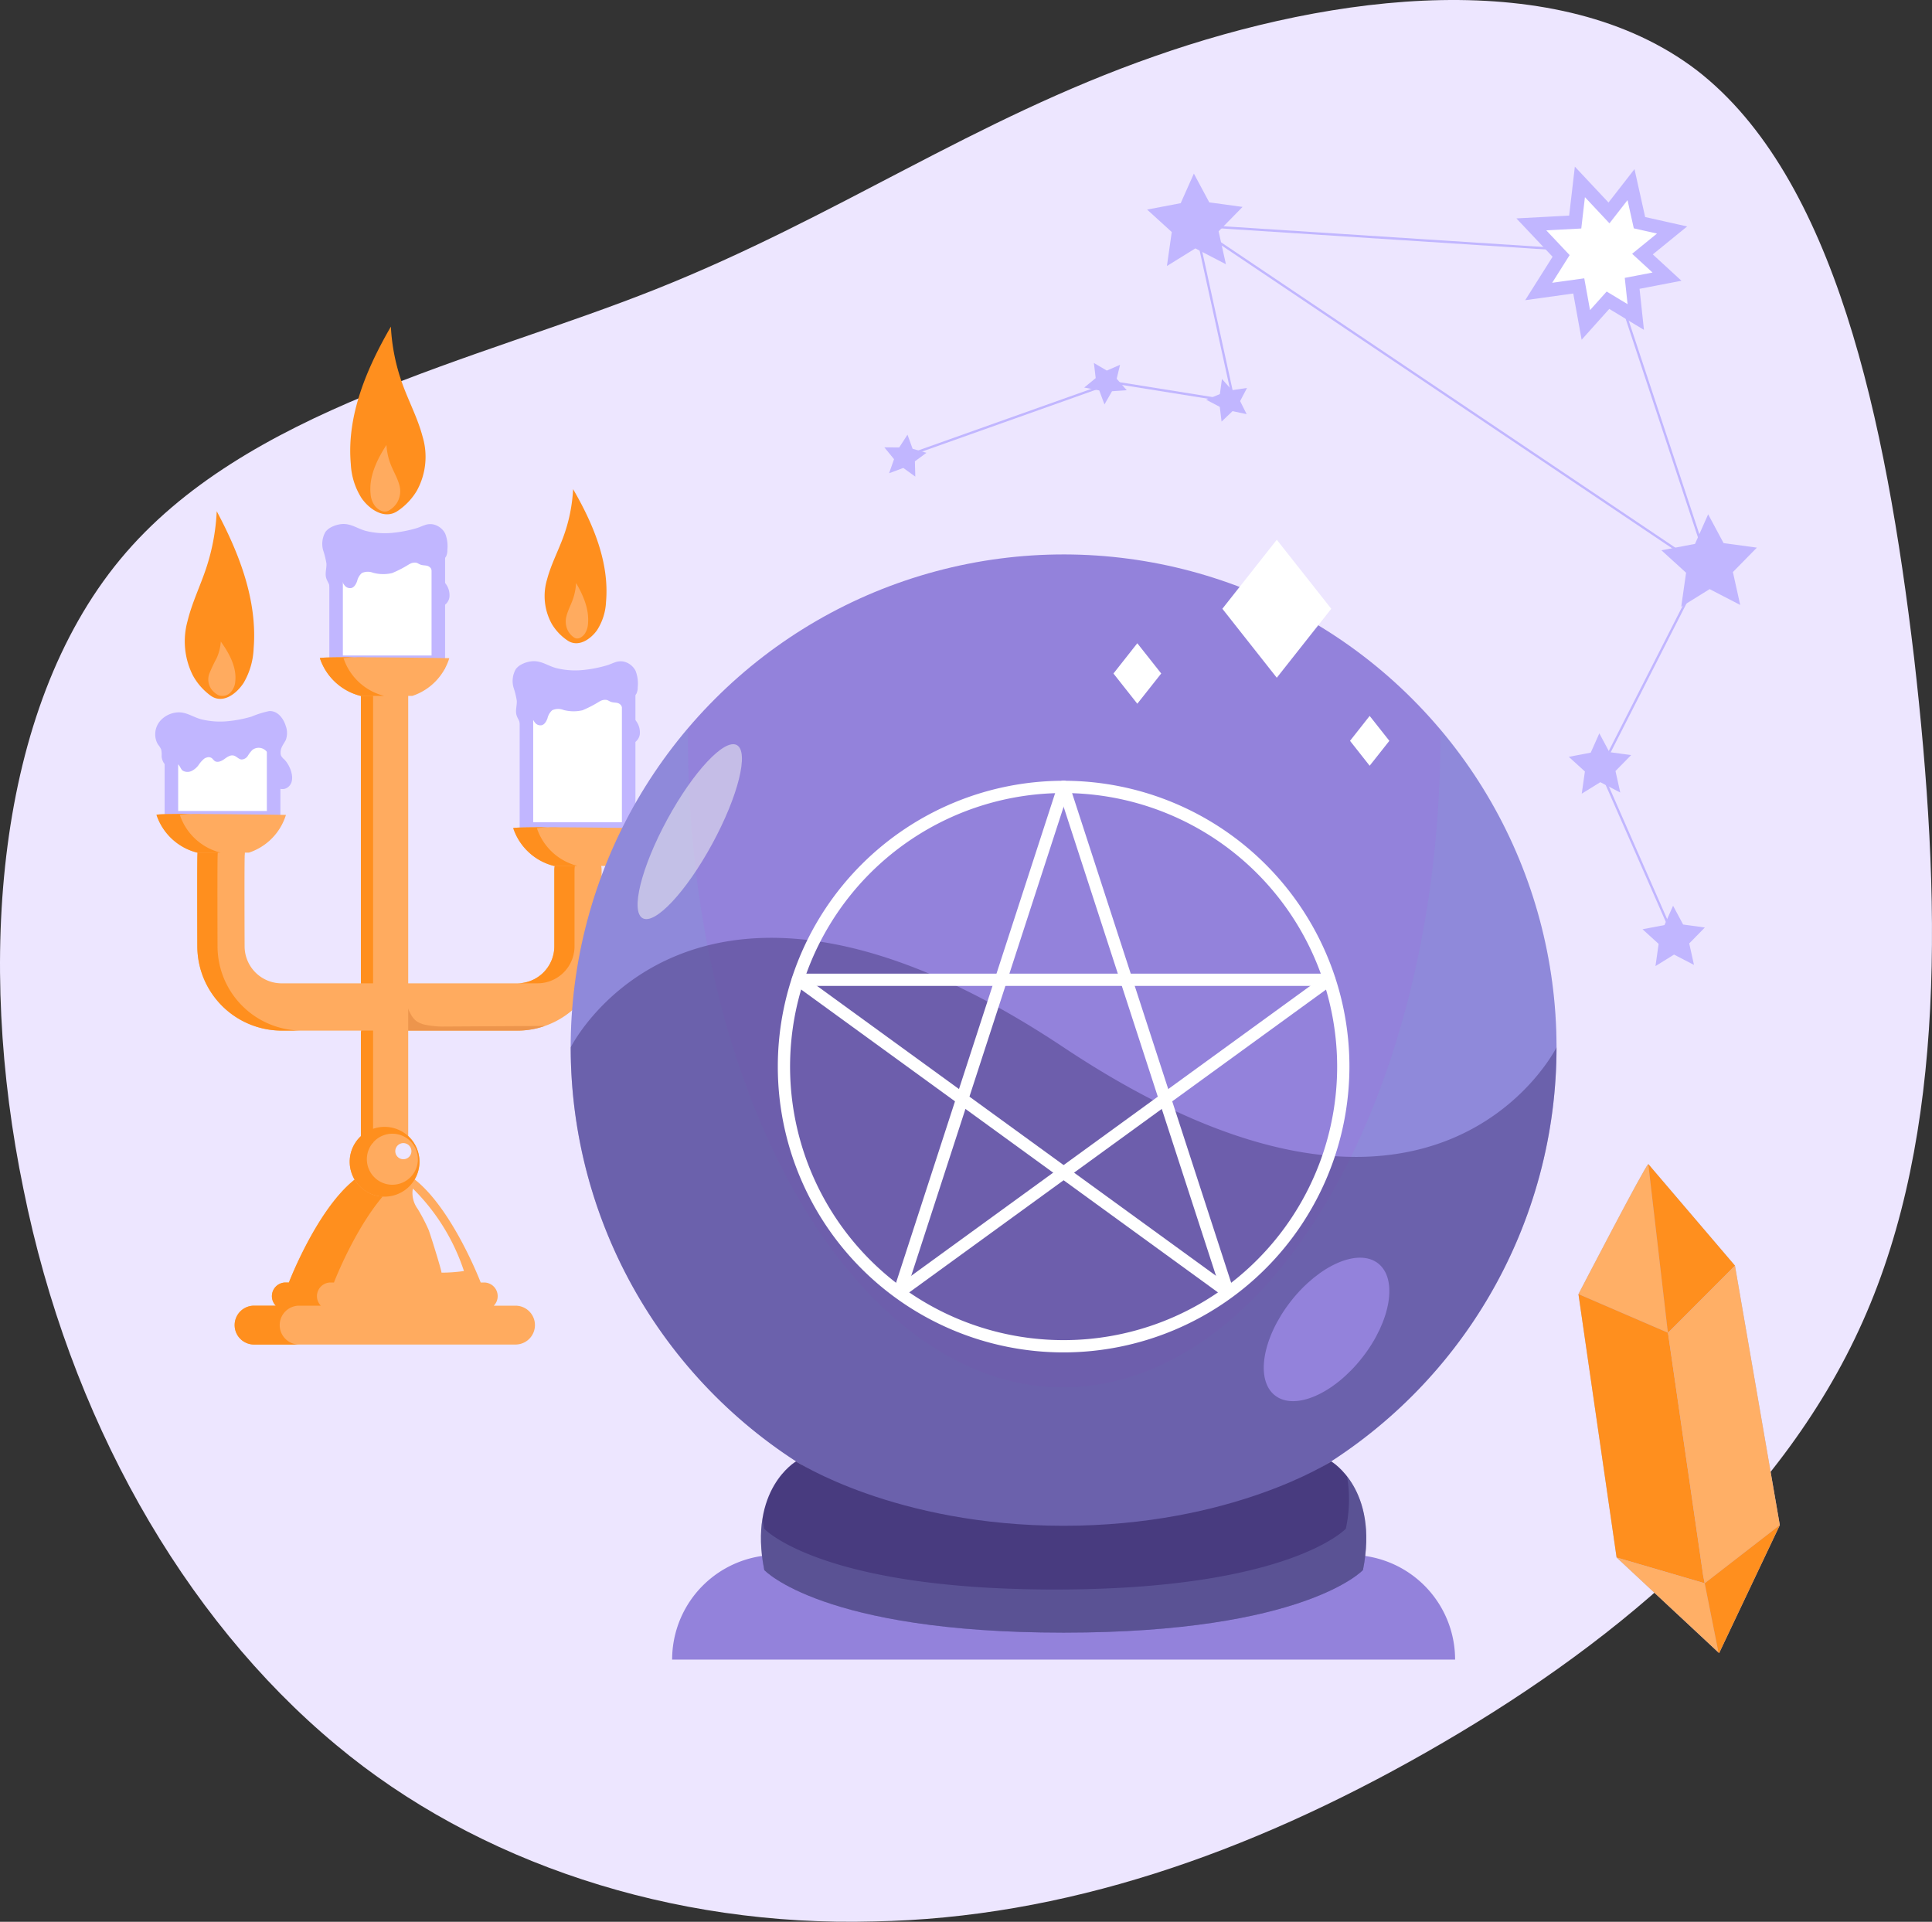 <svg xmlns="http://www.w3.org/2000/svg" width="428.277" height="426" viewBox="0 0 428.277 426">
  <rect x="0" y="0" width="428.277" height="426" fill="#333333" stroke="none"/>
  <g id="GRAPHIC-4-A" transform="translate(0 -3.127)">
    <path id="Trazado_120953" data-name="Trazado 120953" d="M74.527,389.939C40.422,361.581,15.335,317.1,5.2,266.726-5.2,216.384-.948,160.488,26.64,127.132s78.512-43.868,118.787-59.915,70.34-37.56,110.424-51.584c39.833-14.013,89.709-20.3,120.311,3.09,30.578,23.685,41.87,77.3,48.148,130.235,6.039,52.913,7.23,105.445-11.376,147.084-18.666,41.941-57.178,72.979-96.726,95.49S235.779,428.3,193.682,429.055C149.047,430.274,105.83,416.088,74.527,389.939Z" transform="translate(0)" fill="#ede6ff"/>
    <g id="Grupo_53499" data-name="Grupo 53499" transform="translate(34.401 75.533)">
      <g id="Grupo_53498" data-name="Grupo 53498">
        <g id="Grupo_53480" data-name="Grupo 53480" transform="translate(0 40.915)">
          <g id="Grupo_53477" data-name="Grupo 53477" transform="translate(3.594 49.652)">
            <rect id="Rectángulo_11717" data-name="Rectángulo 11717" width="22.662" height="18.3" fill="#fff" stroke="#c1b6ff" stroke-width="3"/>
          </g>
          <g id="Grupo_53478" data-name="Grupo 53478" transform="translate(6.585)">
            <path id="Trazado_120954" data-name="Trazado 120954" d="M60.324,201.433a16.77,16.77,0,0,1-1.171-12.011c.978-4.022,2.8-7.744,4.109-11.657a47.092,47.092,0,0,0,2.363-12.706c4.969,9.313,9.051,19.747,8.183,30.424a16.363,16.363,0,0,1-2.22,7.629c-1.612,2.477-4.694,4.785-7.37,2.789A13.689,13.689,0,0,1,60.324,201.433Z" transform="translate(-58.568 -165.059)" fill="#ff8f1e"/>
            <path id="Trazado_120955" data-name="Trazado 120955" d="M66.678,216.921a3.759,3.759,0,0,1-.458-3.493,35.837,35.837,0,0,1,1.61-3.39,10.613,10.613,0,0,0,.926-3.694c1.948,2.708,3.547,5.742,3.207,8.847a3.912,3.912,0,0,1-.87,2.218,2.454,2.454,0,0,1-2.889.811A4.637,4.637,0,0,1,66.678,216.921Z" transform="translate(-60.796 -177.453)" fill="#ffab5f"/>
          </g>
          <g id="Grupo_53479" data-name="Grupo 53479" transform="translate(0 44.298)">
            <path id="Trazado_120956" data-name="Trazado 120956" d="M78.374,245.385a1.924,1.924,0,0,1-1.218.255,2.655,2.655,0,0,1-1.716-.89,4.384,4.384,0,0,1-.878-3.059,13.031,13.031,0,0,0,.079-2.8,3.01,3.01,0,0,0-1.454-2.109,2.291,2.291,0,0,0-2.489.2,7.482,7.482,0,0,0-1.015,1.323,1.69,1.69,0,0,1-1.389.793c-.648-.059-1.106-.714-1.742-.871-.754-.19-1.474.36-2.109.812s-1.526.832-2.141.36a4.908,4.908,0,0,1-.446-.465c-.039-.04-.078-.079-.118-.112a1.211,1.211,0,0,0-1.1-.176,1.671,1.671,0,0,0-.622.281,6.35,6.35,0,0,0-1.225,1.382,4.214,4.214,0,0,1-1.552,1.33,2.1,2.1,0,0,1-1.978-.072c-.57-.373-.753-1.827-1.663-1.421-.321.144-.5.491-.825.628a1.228,1.228,0,0,1-1.284-.4,3.06,3.06,0,0,1-.9-2.011,5.743,5.743,0,0,0-.092-1.46,4.5,4.5,0,0,0-.661-1.061,3.69,3.69,0,0,1-.387-.747,4.553,4.553,0,0,1,.4-3.982,4.383,4.383,0,0,1,.491-.655A5.659,5.659,0,0,1,54,228.664a3.892,3.892,0,0,1,.727-.006c1.651.111,2.994,1.094,4.611,1.519a17.362,17.362,0,0,0,5.987.426,28.464,28.464,0,0,0,5.187-1.008,20.824,20.824,0,0,1,3.858-1.218,1.976,1.976,0,0,1,.34-.013c1.684.059,2.9,1.683,3.393,3.294a4.483,4.483,0,0,1,.006,3.118c-.485.976-1.153,1.6-1.153,2.8a1.711,1.711,0,0,0,.125.707,2.865,2.865,0,0,0,.661.773C79.16,240.434,80.581,244.043,78.374,245.385Z" transform="translate(-49.159 -228.36)" fill="#c1b6ff"/>
          </g>
        </g>
        <g id="Grupo_53484" data-name="Grupo 53484" transform="translate(37.061)">
          <g id="Grupo_53481" data-name="Grupo 53481" transform="translate(3.04 48.896)">
            <rect id="Rectángulo_11718" data-name="Rectángulo 11718" width="22.662" height="25.504" fill="#fff" stroke="#c1b6ff" stroke-width="3"/>
          </g>
          <g id="Grupo_53482" data-name="Grupo 53482" transform="translate(6.175)">
            <path id="Trazado_120957" data-name="Trazado 120957" d="M125.707,142.967a15.575,15.575,0,0,0,1.27-12.011c-1.06-4.022-3.041-7.744-4.46-11.657a43.778,43.778,0,0,1-2.565-12.706c-5.394,9.314-9.826,19.747-8.884,30.425a15.43,15.43,0,0,0,2.409,7.629c1.75,2.478,5.1,4.785,8,2.789A14.085,14.085,0,0,0,125.707,142.967Z" transform="translate(-110.941 -106.593)" fill="#ff8f1e"/>
            <path id="Trazado_120958" data-name="Trazado 120958" d="M123.171,156.979a5.013,5.013,0,0,0,.5-4.261c-.42-1.427-1.205-2.747-1.768-4.136a14.124,14.124,0,0,1-1.018-4.507c-2.138,3.3-3.9,7.006-3.522,10.794a5.086,5.086,0,0,0,.956,2.706c.694.879,2.02,1.7,3.171.99A5.285,5.285,0,0,0,123.171,156.979Z" transform="translate(-112.855 -117.845)" fill="#ffab5f"/>
          </g>
          <g id="Grupo_53483" data-name="Grupo 53483" transform="translate(0 43.742)">
            <path id="Trazado_120959" data-name="Trazado 120959" d="M130.3,184.852a2.554,2.554,0,0,1-.943,2.108,1.477,1.477,0,0,1-2.09-.367,2.457,2.457,0,0,1-.19-.983c-.059-1.258-.125-2.515-.183-3.773a5.123,5.123,0,0,0-.727-2.9c-.661-.871-1.467-.5-2.332-.838-.288-.1-.53-.295-.825-.386a2.171,2.171,0,0,0-1.513.249,1.373,1.373,0,0,0-.17.085,25.367,25.367,0,0,1-3.747,1.939,8.581,8.581,0,0,1-4.251-.079,3.2,3.2,0,0,0-2.463.072,3.437,3.437,0,0,0-1.048,1.795c-.242.661-.628,1.382-1.323,1.533a1.526,1.526,0,0,1-1.421-.544,3.633,3.633,0,0,1-.707-1.421,9.985,9.985,0,0,0-.838,4.447,2.752,2.752,0,0,1-.157,1.428c-.223.426-.864.675-1.205.327a1.023,1.023,0,0,1-.229-.53c-.288-1.474.2-3.071-.327-4.48-.19-.5-.511-.962-.655-1.486-.288-1.015.111-2.1.065-3.15a17.519,17.519,0,0,0-.733-2.967,5.29,5.29,0,0,1,.55-4.126,3.977,3.977,0,0,1,1.225-.989,6.32,6.32,0,0,1,2.345-.694,3.836,3.836,0,0,1,.727-.007c1.65.111,2.993,1.094,4.611,1.52a17.375,17.375,0,0,0,5.986.425,28.513,28.513,0,0,0,5.188-1.008c.2-.059.4-.125.6-.2.445-.171.864-.36,1.3-.5a.215.215,0,0,1,.059-.02,3.425,3.425,0,0,1,1.756-.15l.1.02a3.946,3.946,0,0,1,2.6,2.011,7.579,7.579,0,0,1,.491,3.616,3.3,3.3,0,0,1-.275,1.453,6.446,6.446,0,0,1-.779.97,3.505,3.505,0,0,0-.164,4.06c.268.393.622.727.9,1.113A4.162,4.162,0,0,1,130.3,184.852Z" transform="translate(-102.117 -169.099)" fill="#c1b6ff"/>
          </g>
        </g>
        <g id="Grupo_53488" data-name="Grupo 53488" transform="translate(79.255 36.019)">
          <g id="Grupo_53485" data-name="Grupo 53485" transform="translate(3.04 43.286)">
            <rect id="Rectángulo_11719" data-name="Rectángulo 11719" width="22.662" height="32.054" fill="#fff" stroke="#c1b6ff" stroke-width="3"/>
          </g>
          <g id="Grupo_53486" data-name="Grupo 53486" transform="translate(7.095)">
            <path id="Trazado_120960" data-name="Trazado 120960" d="M174.116,187.935a12.793,12.793,0,0,1-1.043-9.864c.871-3.3,2.5-6.36,3.663-9.574a35.938,35.938,0,0,0,2.106-10.434c4.43,7.649,8.07,16.217,7.3,24.986a12.679,12.679,0,0,1-1.979,6.265c-1.438,2.034-4.185,3.929-6.572,2.29A11.565,11.565,0,0,1,174.116,187.935Z" transform="translate(-172.551 -158.063)" fill="#ff8f1e"/>
            <path id="Trazado_120961" data-name="Trazado 120961" d="M179.793,198.553a4.571,4.571,0,0,1-.379-3.551c.316-1.189.906-2.289,1.328-3.446a12.865,12.865,0,0,0,.764-3.756c1.607,2.753,2.927,5.837,2.646,8.994a4.532,4.532,0,0,1-.717,2.255c-.521.733-1.518,1.415-2.384.825A4.178,4.178,0,0,1,179.793,198.553Z" transform="translate(-174.554 -166.99)" fill="#ffab5f"/>
          </g>
          <g id="Grupo_53487" data-name="Grupo 53487" transform="translate(0 38.132)">
            <path id="Trazado_120962" data-name="Trazado 120962" d="M190.6,228.306a2.553,2.553,0,0,1-.943,2.109,1.477,1.477,0,0,1-2.09-.367,2.457,2.457,0,0,1-.19-.983c-.059-1.258-.125-2.514-.183-3.772a5.124,5.124,0,0,0-.727-2.9c-.662-.871-1.467-.5-2.332-.838-.288-.1-.53-.295-.825-.386a2.174,2.174,0,0,0-1.513.249,1.294,1.294,0,0,0-.171.085,25.388,25.388,0,0,1-3.746,1.938,8.584,8.584,0,0,1-4.251-.079,3.2,3.2,0,0,0-2.463.073,3.432,3.432,0,0,0-1.048,1.794c-.242.661-.629,1.382-1.323,1.533a1.526,1.526,0,0,1-1.422-.544,3.628,3.628,0,0,1-.707-1.421,9.985,9.985,0,0,0-.838,4.447,2.756,2.756,0,0,1-.157,1.428c-.223.425-.864.674-1.205.328a1.028,1.028,0,0,1-.23-.531c-.288-1.473.2-3.071-.327-4.479-.19-.5-.512-.963-.655-1.487-.288-1.015.111-2.1.065-3.151a17.5,17.5,0,0,0-.733-2.966,5.288,5.288,0,0,1,.55-4.127,3.968,3.968,0,0,1,1.225-.989,6.316,6.316,0,0,1,2.345-.694,3.835,3.835,0,0,1,.727-.007c1.65.111,2.993,1.094,4.611,1.52a17.374,17.374,0,0,0,5.986.425,28.515,28.515,0,0,0,5.188-1.008c.2-.059.4-.125.6-.2.445-.171.864-.36,1.3-.5a.216.216,0,0,1,.059-.02,3.431,3.431,0,0,1,1.755-.15l.1.02a3.943,3.943,0,0,1,2.6,2.01,7.58,7.58,0,0,1,.491,3.616,3.307,3.307,0,0,1-.275,1.453,6.45,6.45,0,0,1-.78.97,3.506,3.506,0,0,0-.164,4.06c.269.393.623.727.9,1.113A4.162,4.162,0,0,1,190.6,228.306Z" transform="translate(-162.412 -212.553)" fill="#c1b6ff"/>
          </g>
        </g>
        <g id="Grupo_53497" data-name="Grupo 53497" transform="translate(0.295 73.288)">
          <g id="Grupo_53494" data-name="Grupo 53494" transform="translate(0 2.914)">
            <g id="Grupo_53490" data-name="Grupo 53490" transform="translate(9.021 35.152)">
              <g id="Grupo_53489" data-name="Grupo 53489">
                <path id="Trazado_120963" data-name="Trazado 120963" d="M146.878,269.633a5.238,5.238,0,0,0-5.239,5.24v16.846a8.227,8.227,0,0,1-8.214,8.214H81.185a8.219,8.219,0,0,1-8.207-8.181c-.059-15.929-.006-19.42.02-20.179a4.715,4.715,0,0,0,.039-.616,5.242,5.242,0,0,0-5.239-5.239H65.617l-1.533,1.545c-1.546,1.546-1.558,2.987-1.585,5.594-.013,1.225-.02,2.941-.026,4.965-.007,4,.006,9.188.026,13.97a18.72,18.72,0,0,0,18.686,18.62h52.24a18.4,18.4,0,0,0,6.118-1.034,18.715,18.715,0,0,0,12.575-17.658V274.873A5.243,5.243,0,0,0,146.878,269.633Zm-74.312,3.491a4.463,4.463,0,0,0,.3-.832A3.923,3.923,0,0,1,72.566,273.124Z" transform="translate(-62.471 -265.717)" fill="#ffab5f"/>
              </g>
            </g>
            <path id="Trazado_120964" data-name="Trazado 120964" d="M159.163,326.018a18.4,18.4,0,0,1-6.118,1.034H127.933c-.17-2.194-.229-4.643.557-5.9a10.971,10.971,0,0,0,1.113,2.561,4.679,4.679,0,0,0,1.133,1.271,5.592,5.592,0,0,0,2.22.831,18.86,18.86,0,0,0,3.792.335Z" transform="translate(-73.07 -247.206)" fill="#ed954c"/>
            <g id="Grupo_53492" data-name="Grupo 53492" transform="translate(45.315)">
              <g id="Grupo_53491" data-name="Grupo 53491">
                <path id="Trazado_120965" data-name="Trazado 120965" d="M124.813,220.725V323.809a5.239,5.239,0,1,1-10.479,0V220.725a4.894,4.894,0,0,1,.144-1.212,5.238,5.238,0,0,1,10.335,1.212Z" transform="translate(-114.334 -215.485)" fill="#ffab5f"/>
              </g>
            </g>
            <path id="Trazado_120966" data-name="Trazado 120966" d="M66.976,291.788c-.016-4.781-.028-9.967-.023-13.971,0-2.018.01-3.738.022-4.96.027-2.611.043-4.049,1.586-5.6l1.166-1.169a5.211,5.211,0,0,0-1.931-.372H65.618l-1.535,1.541c-1.543,1.549-1.558,2.987-1.586,5.6-.013,1.223-.02,2.942-.022,4.96,0,4,.007,9.19.023,13.971a18.721,18.721,0,0,0,18.69,18.621h4.478A18.721,18.721,0,0,1,66.976,291.788Z" transform="translate(-53.451 -230.565)" fill="#ff8f1e"/>
            <path id="Trazado_120967" data-name="Trazado 120967" d="M49.582,261.17c-.169-.463,28.688,0,28.688,0a12.769,12.769,0,0,1-8.2,8.361H58.6A12.8,12.8,0,0,1,49.582,261.17Z" transform="translate(-49.58 -229.138)" fill="#ffab5f"/>
            <path id="Trazado_120968" data-name="Trazado 120968" d="M54.755,261.17a29.089,29.089,0,0,1,5-.2c-5.582-.024-10.241.012-10.174.2a12.8,12.8,0,0,0,9.017,8.36h5.174A12.8,12.8,0,0,1,54.755,261.17Z" transform="translate(-49.58 -229.138)" fill="#ff8f1e"/>
            <path id="Trazado_120969" data-name="Trazado 120969" d="M176.551,293.4V276.555a5.236,5.236,0,0,1,3-4.732,5.23,5.23,0,0,0-7.479,4.732V293.4a8.219,8.219,0,0,1-8.21,8.209h4.478A8.219,8.219,0,0,0,176.551,293.4Z" transform="translate(-83.888 -232.245)" fill="#ff8f1e"/>
            <path id="Trazado_120970" data-name="Trazado 120970" d="M162.586,265.383c-.169-.463,28.688,0,28.688,0a12.77,12.77,0,0,1-8.2,8.361H171.6A12.8,12.8,0,0,1,162.586,265.383Z" transform="translate(-83.504 -230.403)" fill="#ffab5f"/>
            <path id="Trazado_120971" data-name="Trazado 120971" d="M167.825,265.383a28.794,28.794,0,0,1,4.971-.2c-5.6-.023-10.279.012-10.211.2a12.8,12.8,0,0,0,9.016,8.361h5.239A12.8,12.8,0,0,1,167.825,265.383Z" transform="translate(-83.504 -230.403)" fill="#ff8f1e"/>
            <g id="Grupo_53493" data-name="Grupo 53493" transform="translate(19.328 45.583)">
              <path id="Trazado_120972" data-name="Trazado 120972" d="M77.378,280.622c-.059.008-.118.02-.179.025.061-.006.12-.015.179-.023Z" transform="translate(-77.199 -280.622)" fill="#e09854"/>
            </g>
            <path id="Trazado_120973" data-name="Trazado 120973" d="M136.592,404.161h-4.813a3.026,3.026,0,0,0-2.169-5.139h-.736s-7.152-18.69-16.51-24.131h-9.5c-9.357,5.441-16.509,24.131-16.509,24.131h-.736a3.025,3.025,0,0,0-2.169,5.139H78.636a4.307,4.307,0,1,0,0,8.614h57.956a4.307,4.307,0,0,0,0-8.614Z" transform="translate(-57.01 -263.339)" fill="#ffab5f"/>
            <path id="Trazado_120974" data-name="Trazado 120974" d="M137.094,398.257a34.708,34.708,0,0,0,4.99-.36,45.829,45.829,0,0,0-11.33-18.283,5.905,5.905,0,0,0,1.076,4.512,40.381,40.381,0,0,1,2.4,4.6C134.568,389.5,137.288,398.257,137.094,398.257Z" transform="translate(-73.934 -264.757)" fill="#ede6ff"/>
            <path id="Trazado_120975" data-name="Trazado 120975" d="M84.318,408.468a4.308,4.308,0,0,1,4.307-4.307h4.813a3.025,3.025,0,0,1,2.168-5.139h.737s7.028-18.358,16.265-23.978c-.082-.05-.162-.106-.244-.153h-9.5c-9.357,5.441-16.509,24.131-16.509,24.131h-.736a3.025,3.025,0,0,0-2.169,5.139H78.636a4.307,4.307,0,1,0,0,8.614h9.989A4.307,4.307,0,0,1,84.318,408.468Z" transform="translate(-57.01 -263.339)" fill="#ff8f1e"/>
            <circle id="Elipse_286" data-name="Elipse 286" cx="7.735" cy="7.735" r="7.735" transform="translate(42.822 101.182)" fill="#ffab5f"/>
            <path id="Trazado_120976" data-name="Trazado 120976" d="M128.791,367.007A1.787,1.787,0,1,1,127,365.22,1.787,1.787,0,0,1,128.791,367.007Z" transform="translate(-72.287 -260.435)" fill="#ede6ff"/>
            <path id="Trazado_120977" data-name="Trazado 120977" d="M118.507,360.073a7.735,7.735,0,1,0,7.734,7.734A7.734,7.734,0,0,0,118.507,360.073Zm1.727,12.832a5.656,5.656,0,1,1,5.656-5.656A5.657,5.657,0,0,1,120.234,372.9Z" transform="translate(-67.95 -258.89)" fill="#ff8f1e"/>
          </g>
          <g id="Grupo_53495" data-name="Grupo 53495" transform="translate(45.315 6.942)">
            <path id="Trazado_120978" data-name="Trazado 120978" d="M117.025,221.241v65.34h-2.691V222.453a4.894,4.894,0,0,1,.144-1.212Z" transform="translate(-114.334 -221.241)" fill="#ff8f1e"/>
            <path id="Trazado_120979" data-name="Trazado 120979" d="M117.025,329.581v24.94h-2.691V330.044a.818.818,0,0,1,.144-.463Z" transform="translate(-114.334 -253.765)" fill="#ff8f1e"/>
          </g>
          <g id="Grupo_53496" data-name="Grupo 53496" transform="translate(36.212)">
            <path id="Trazado_120980" data-name="Trazado 120980" d="M101.327,211.527c-.168-.463,28.689,0,28.689,0a12.772,12.772,0,0,1-8.2,8.36H110.344A12.8,12.8,0,0,1,101.327,211.527Z" transform="translate(-101.326 -211.321)" fill="#ffab5f"/>
            <path id="Trazado_120981" data-name="Trazado 120981" d="M106.567,211.527a28.787,28.787,0,0,1,4.971-.2c-5.6-.024-10.279.012-10.211.2a12.8,12.8,0,0,0,9.017,8.36h5.239A12.8,12.8,0,0,1,106.567,211.527Z" transform="translate(-101.326 -211.321)" fill="#ff8f1e"/>
          </g>
        </g>
      </g>
    </g>
    <g id="Grupo_53510" data-name="Grupo 53510" transform="translate(81.253 80.771)">
      <g id="Grupo_53500" data-name="Grupo 53500" transform="translate(0)">
        <circle id="Elipse_287" data-name="Elipse 287" cx="109.265" cy="109.265" r="109.265" transform="translate(0 154.524) rotate(-45)" fill="#9382db"/>
        <path id="Trazado_120982" data-name="Trazado 120982" d="M397.96,287.451a108.758,108.758,0,0,0-24.4-53.365c.444,70.378-29.016,132.628-70.438,144.026-45.5,12.522-88.2-41.061-95.355-119.68-.752-8.266-1.058-16.473-.993-24.569A109.253,109.253,0,1,0,397.96,287.451Z" transform="translate(-135.519 -150.038)" fill="#65c8d0" opacity="0.1" style="mix-blend-mode: multiply;isolation: isolate"/>
        <path id="Trazado_120983" data-name="Trazado 120983" d="M399.314,324.475a109.265,109.265,0,0,1-218.53,0s27.2-54.633,109.265,0S399.314,324.475,399.314,324.475Z" transform="translate(-135.525 -169.95)" fill="#483b7f" opacity="0.5"/>
        <path id="Trazado_120984" data-name="Trazado 120984" d="M422.188,423.618c-6.311,8.085-14.986,11.863-19.375,8.437s-2.831-12.757,3.48-20.844,14.985-11.862,19.375-8.437S428.5,415.533,422.188,423.618Z" transform="translate(-201.43 -200.366)" fill="#9382db"/>
        <path id="Trazado_120985" data-name="Trazado 120985" d="M363.266,495.667H236.121a23.21,23.21,0,0,0-23.21,23.21H386.476A23.21,23.21,0,0,0,363.266,495.667Z" transform="translate(-145.169 -228.632)" fill="#9382db"/>
        <path id="Trazado_120986" data-name="Trazado 120986" d="M367.453,466.037s-21.911,14.275-59.314,14.275-59.314-14.275-59.314-14.275-10.631,6.139-7.042,24.086c0,0,12.834,13.878,66.356,13.878s66.356-13.878,66.356-13.878C378.084,472.176,367.453,466.037,367.453,466.037Z" transform="translate(-153.614 -219.737)" fill="#483b7f"/>
        <path id="Trazado_120987" data-name="Trazado 120987" d="M370.979,470.821A30.42,30.42,0,0,1,370.7,482.4s-12.468,13.483-64.466,13.483S241.763,482.4,241.763,482.4c-.16-.8-.262-1.554-.366-2.308a31.852,31.852,0,0,0,.387,11.463s12.834,13.878,66.356,13.878S374.5,491.559,374.5,491.559C376.646,480.805,373.693,474.315,370.979,470.821Z" transform="translate(-153.616 -221.173)" fill="#838bc5" opacity="0.3" style="mix-blend-mode: multiply;isolation: isolate"/>
      </g>
      <g id="Grupo_53509" data-name="Grupo 53509" transform="translate(91.167 95.428)">
        <g id="Grupo_53508" data-name="Grupo 53508">
          <g id="Grupo_53506" data-name="Grupo 53506" transform="translate(3.148)">
            <g id="Grupo_53501" data-name="Grupo 53501" transform="translate(22.478)">
              <path id="Trazado_120988" data-name="Trazado 120988" d="M284.365,365.1a1.362,1.362,0,0,1-1.294-1.782l36.37-111.935a1.361,1.361,0,1,1,2.589.841L285.66,364.16A1.362,1.362,0,0,1,284.365,365.1Z" transform="translate(-283.004 -250.443)" fill="#fff"/>
            </g>
            <g id="Grupo_53502" data-name="Grupo 53502" transform="translate(22.478 42.756)">
              <path id="Trazado_120989" data-name="Trazado 120989" d="M284.367,383.441a1.36,1.36,0,0,1-.8-2.461L378.784,311.8a1.361,1.361,0,0,1,1.6,2.2l-95.218,69.179A1.352,1.352,0,0,1,284.367,383.441Z" transform="translate(-283.004 -311.54)" fill="#fff"/>
            </g>
            <g id="Grupo_53503" data-name="Grupo 53503" transform="translate(0.001 42.756)">
              <path id="Trazado_120990" data-name="Trazado 120990" d="M369.941,314.262h-117.7a1.361,1.361,0,0,1,0-2.721h117.7a1.361,1.361,0,1,1,0,2.721Z" transform="translate(-250.885 -311.54)" fill="#fff"/>
            </g>
            <g id="Grupo_53504" data-name="Grupo 53504" transform="translate(0 42.756)">
              <path id="Trazado_120991" data-name="Trazado 120991" d="M347.461,383.441a1.354,1.354,0,0,1-.8-.26L251.445,314a1.361,1.361,0,1,1,1.6-2.2l95.218,69.179a1.36,1.36,0,0,1-.8,2.461Z" transform="translate(-250.884 -311.541)" fill="#fff"/>
            </g>
            <g id="Grupo_53505" data-name="Grupo 53505" transform="translate(58.848)">
              <path id="Trazado_120992" data-name="Trazado 120992" d="M372.707,365.1a1.361,1.361,0,0,1-1.294-.941l-36.37-111.935a1.361,1.361,0,1,1,2.589-.841L374,363.319a1.363,1.363,0,0,1-1.295,1.782Z" transform="translate(-334.976 -250.443)" fill="#fff"/>
            </g>
          </g>
          <g id="Grupo_53507" data-name="Grupo 53507" transform="translate(0 0.001)">
            <path id="Trazado_120993" data-name="Trazado 120993" d="M309.742,377.159A63.357,63.357,0,1,1,373.1,313.8,63.43,63.43,0,0,1,309.742,377.159Zm0-123.994A60.636,60.636,0,1,0,370.378,313.8,60.7,60.7,0,0,0,309.742,253.165Z" transform="translate(-246.385 -250.444)" fill="#fff"/>
          </g>
        </g>
      </g>
      <path id="Trazado_120994" data-name="Trazado 120994" d="M218.517,260.951c-5.762,10.6-12.665,17.982-15.417,16.486s-.312-11.3,5.45-21.9,12.666-17.981,15.418-16.485S224.28,250.35,218.517,260.951Z" transform="translate(-141.884 -151.536)" fill="#f2f2f2" opacity="0.53" style="mix-blend-mode: overlay;isolation: isolate"/>
    </g>
    <g id="Grupo_53512" data-name="Grupo 53512" transform="translate(196.04 41.605)">
      <g id="Grupo_53511" data-name="Grupo 53511">
        <path id="Trazado_120995" data-name="Trazado 120995" d="M491.947,151.267l-113.358-76.2.288-.426,113.354,76.195Z" transform="translate(-309.692 -63.073)" fill="#c1b6ff"/>
        <path id="Trazado_120996" data-name="Trazado 120996" d="M467.41,80.485l-88.027-5.7.032-.513,88.028,5.7Z" transform="translate(-309.93 -62.961)" fill="#c1b6ff"/>
        <path id="Trazado_120997" data-name="Trazado 120997" d="M531.04,152.656l-22.8-68.944.49-.16,22.8,68.944Z" transform="translate(-348.614 -65.748)" fill="#c1b6ff"/>
        <path id="Trazado_120998" data-name="Trazado 120998" d="M508.071,229.028l-.46-.236,19.15-37.6.46.235Z" transform="translate(-348.424 -98.061)" fill="#c1b6ff"/>
        <path id="Trazado_120999" data-name="Trazado 120999" d="M522.929,284.241l-16.568-37.714.473-.212L523.4,284.033Z" transform="translate(-348.049 -114.61)" fill="#c1b6ff"/>
        <path id="Trazado_121000" data-name="Trazado 121000" d="M386.975,114.232l-8.807-40.173.508-.109,8.8,40.17Z" transform="translate(-309.566 -62.866)" fill="#c1b6ff"/>
        <path id="Trazado_121001" data-name="Trazado 121001" d="M350.658,123.554l-.079.515,27.18,4.355.074-.514Z" transform="translate(-301.283 -77.757)" fill="#c1b6ff"/>
        <rect id="Rectángulo_11720" data-name="Rectángulo 11720" width="46.537" height="0.521" transform="matrix(0.942, -0.335, 0.335, 0.942, 4.502, 62.438)" fill="#c1b6ff"/>
        <path id="Trazado_121002" data-name="Trazado 121002" d="M507.175,61.347l1.878,8.438,7.224,1.62-6.563,5.343,5.439,5-7.723,1.485.8,7.463-6.161-3.723-4.907,5.476L495.594,83.8l-8.885,1.234,4.973-7.881-6.6-6.993,9.726-.517,1.036-8.9,6.45,6.877Z" transform="translate(-341.661 -58.9)" fill="#fff" stroke="#c1b6ff" stroke-width="3"/>
        <path id="Trazado_121003" data-name="Trazado 121003" d="M373.736,58.111l3.414,6.381L384.53,65.5l-5.31,5.411,1.618,7.292-6.777-3.509-6.3,3.909,1.072-7.538-5.463-4.976,7.446-1.417Z" transform="translate(-305.124 -58.111)" fill="#c1b6ff"/>
        <path id="Trazado_121004" data-name="Trazado 121004" d="M536.646,166.038l3.418,6.384,7.379,1.005-5.313,5.411,1.619,7.292-6.774-3.506-6.3,3.909,1.076-7.545-5.466-4.972,7.445-1.421Z" transform="translate(-354.029 -90.51)" fill="#c1b6ff"/>
        <path id="Trazado_121005" data-name="Trazado 121005" d="M503.718,235.418l2.23,4.168,4.82.655-3.47,3.533,1.057,4.763-4.425-2.29-4.113,2.55.7-4.923-3.569-3.246,4.861-.928Z" transform="translate(-345.224 -111.338)" fill="#c1b6ff"/>
        <path id="Trazado_121006" data-name="Trazado 121006" d="M351.391,118.508l-2.934,1.284-2.866-1.682.4,3.348-2.547,2.094,3.336.644,1.154,3.1,1.67-2.923,3.269-.226-2.232-2.544Z" transform="translate(-299.141 -76.122)" fill="#c1b6ff"/>
        <path id="Trazado_121007" data-name="Trazado 121007" d="M391.046,130.965l-1.44-2.892,1.526-2.914-3.325.5-2.228-2.486-.466,3.352-3.036,1.247,3.016,1.579.4,3.266,2.426-2.311Z" transform="translate(-310.739 -77.642)" fill="#c1b6ff"/>
        <path id="Trazado_121008" data-name="Trazado 121008" d="M289.472,144.829l-3.076-.891-1.129-3.127-1.833,2.828-3.3-.021,2.151,2.63-1.1,3.116,3.151-1.176,2.66,1.921-.088-3.387Z" transform="translate(-280.137 -82.937)" fill="#c1b6ff"/>
        <path id="Trazado_121009" data-name="Trazado 121009" d="M527.076,290.031l2.23,4.165,4.816.659-3.466,3.53,1.057,4.763-4.422-2.29-4.117,2.55.7-4.92-3.569-3.249,4.861-.924Z" transform="translate(-352.236 -127.733)" fill="#c1b6ff"/>
      </g>
    </g>
    <path id="Trazado_121010" data-name="Trazado 121010" d="M411.349,189.4l-12.076,15.287L387.208,189.4l12.065-15.3Z" transform="translate(-116.24 -51.327)" fill="#fff"/>
    <path id="Trazado_121011" data-name="Trazado 121011" d="M363.3,213.59l-5.3,6.7-5.29-6.7,5.29-6.708Z" transform="translate(-105.886 -61.167)" fill="#fff"/>
    <path id="Trazado_121012" data-name="Trazado 121012" d="M436.365,235.425,432,240.945l-4.356-5.52L432,229.9Z" transform="translate(-128.38 -68.077)" fill="#fff"/>
    <g id="Grupo_53514" data-name="Grupo 53514" transform="translate(349.905 261.17)">
      <path id="Trazado_121013" data-name="Trazado 121013" d="M515.487,371.865c-.743.43-15.479,28.825-15.479,28.825l8.459,58.384,22.725,21.195,13.45-28.37L534.7,394.375Z" transform="translate(-500.008 -371.865)" fill="#b9aee0"/>
      <g id="Grupo_53513" data-name="Grupo 53513">
        <path id="Trazado_121014" data-name="Trazado 121014" d="M519.7,408.148l-4.209-36.283c-.743.43-15.479,28.825-15.479,28.825l19.848,8.563Z" transform="translate(-500.008 -371.865)" fill="#ffaf66"/>
        <path id="Trazado_121015" data-name="Trazado 121015" d="M526.5,409.253l14.841-14.877-19.211-22.51,4.21,36.283Z" transform="translate(-506.648 -371.865)" fill="#ff8f1e"/>
        <path id="Trazado_121016" data-name="Trazado 121016" d="M528,477.155l-.345-1.73-7.8-53.807-19.848-8.563,8.459,58.383L528,477.155Z" transform="translate(-500.008 -384.23)" fill="#ff8f1e"/>
        <path id="Trazado_121017" data-name="Trazado 121017" d="M528.371,418.909l7.8,53.807.345,1.73,16.646-12.891-9.945-57.523Z" transform="translate(-508.523 -381.521)" fill="#ffaf66"/>
        <path id="Trazado_121018" data-name="Trazado 121018" d="M531.626,502.2h0l-19.53-5.717,22.539,21.022-.109-.75Z" transform="translate(-503.637 -409.275)" fill="#ffaf66"/>
        <path id="Trazado_121019" data-name="Trazado 121019" d="M542.9,513.677l.109.75.186.174,13.45-28.37L540,499.123Z" transform="translate(-512.015 -406.198)" fill="#ff8f1e"/>
      </g>
    </g>
  </g>
</svg>
